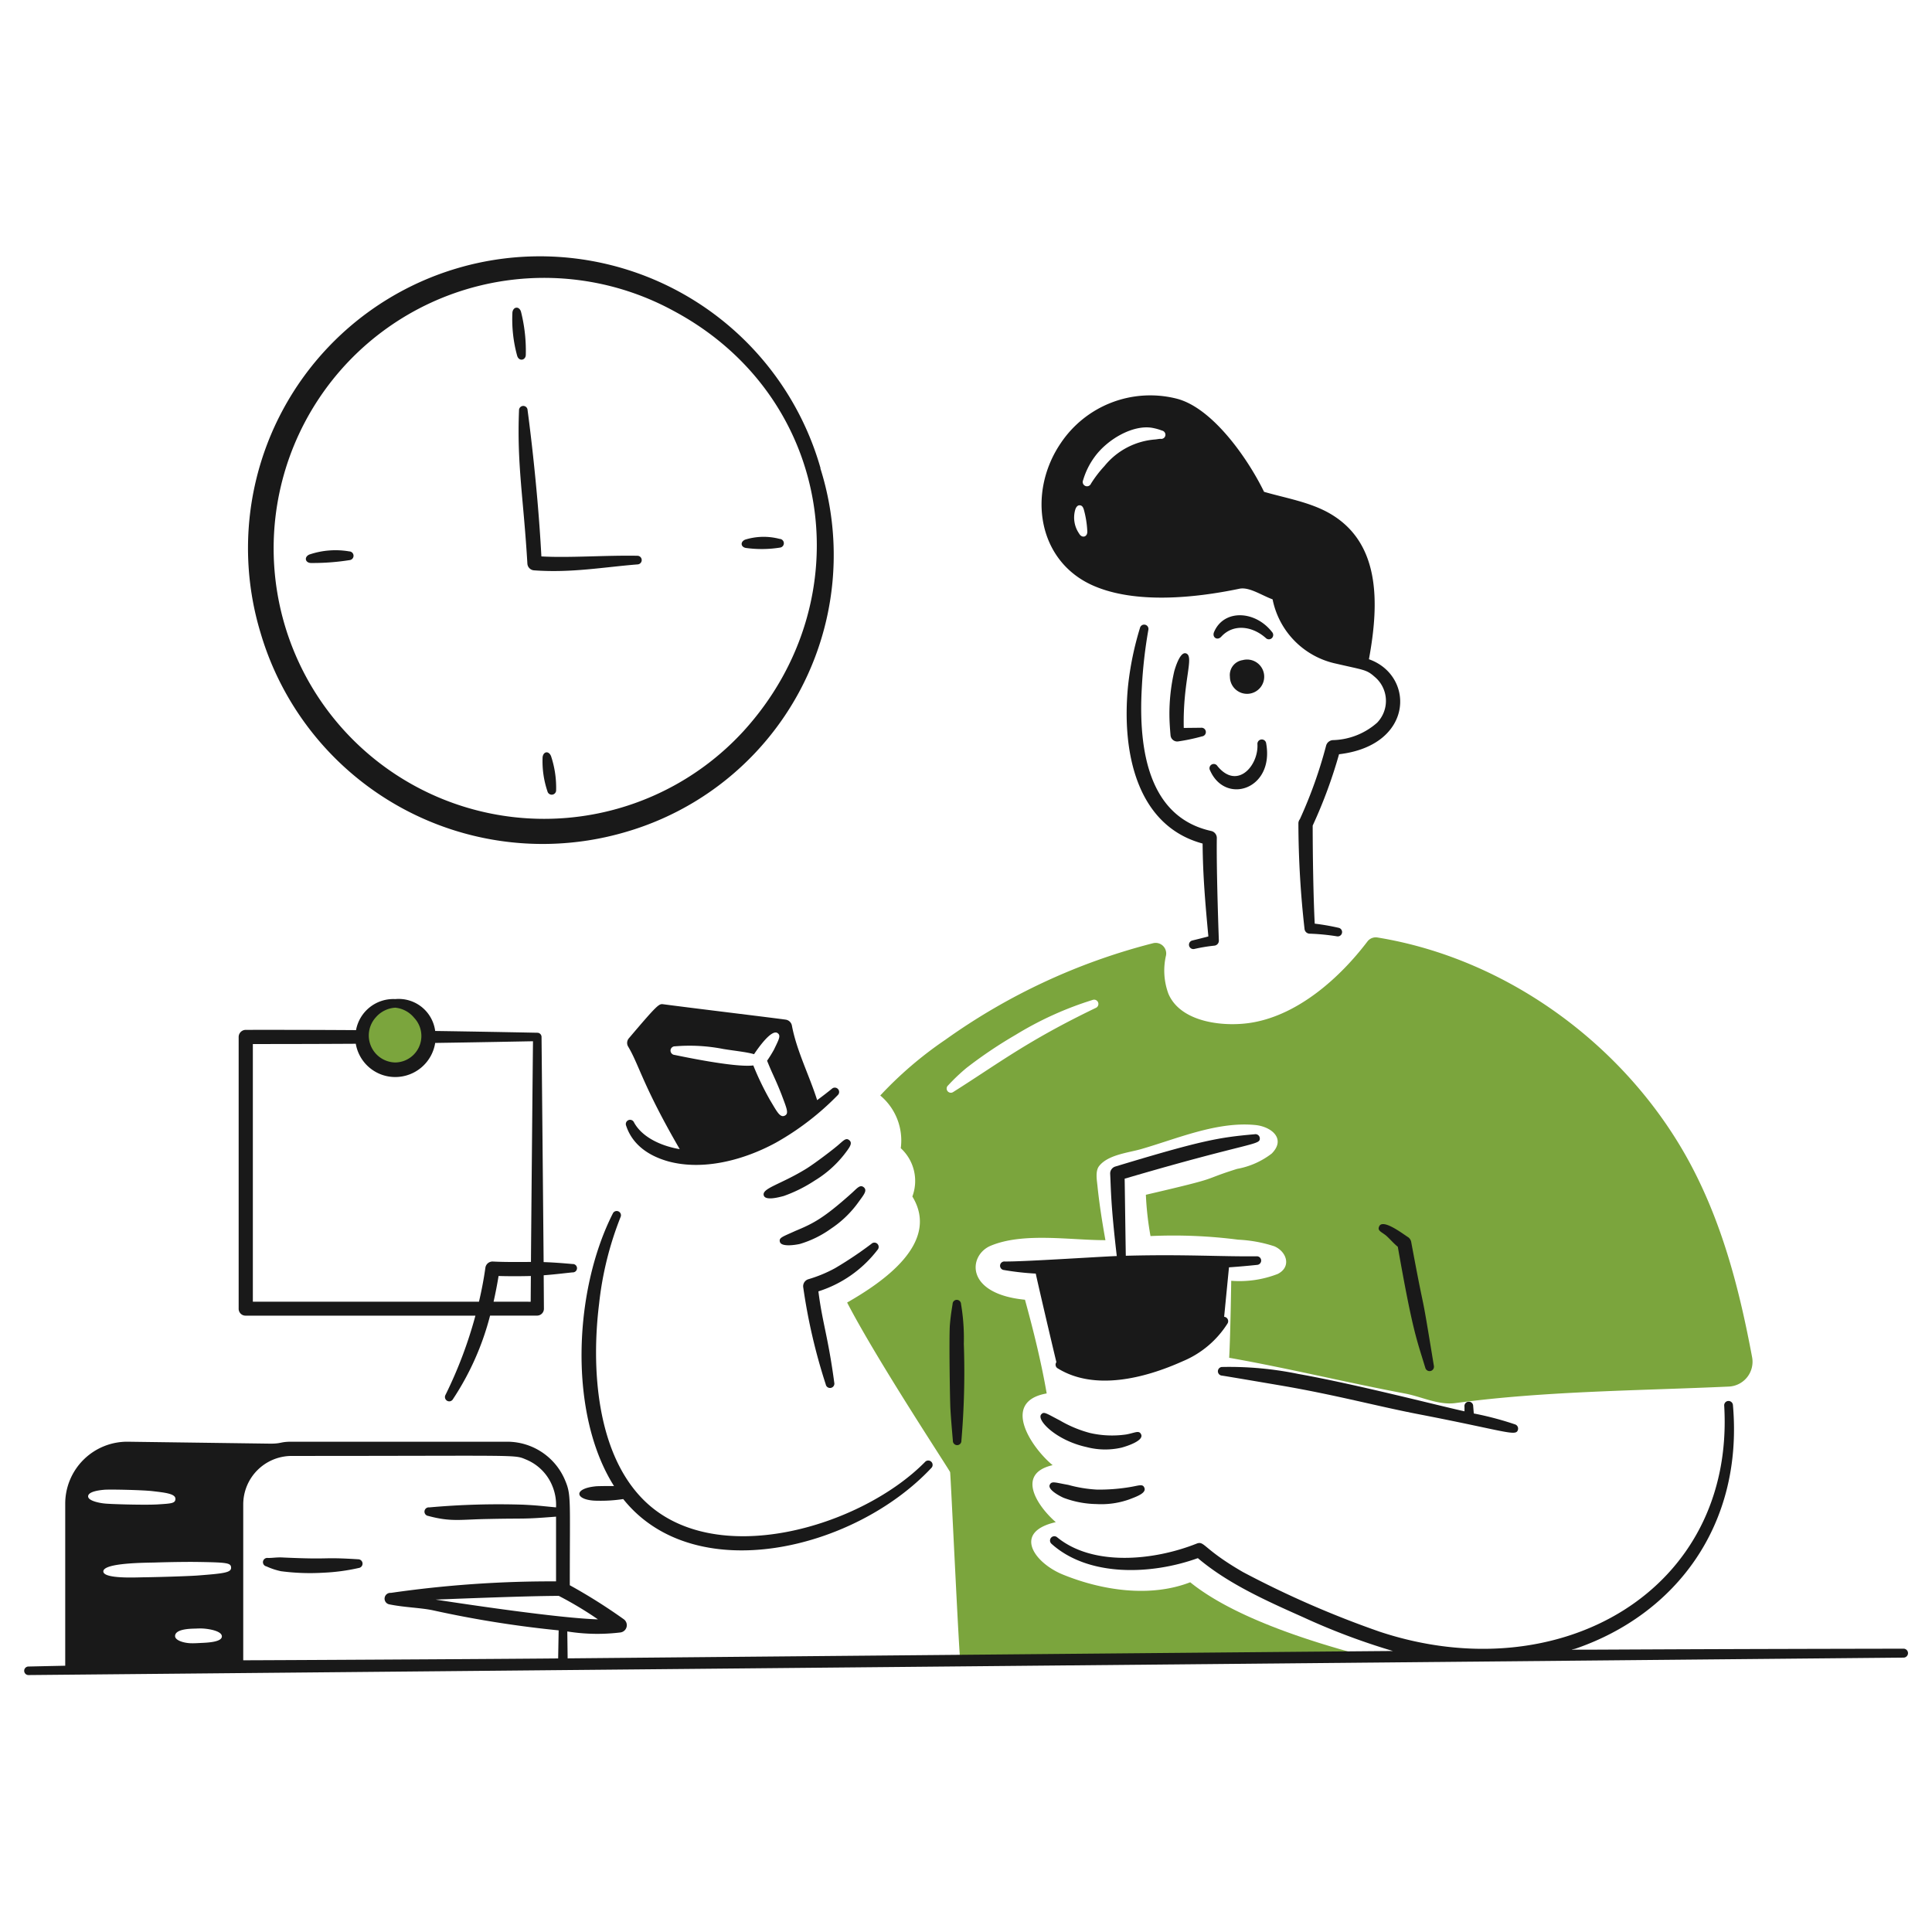 <svg viewBox="0 0 400 400" xmlns="http://www.w3.org/2000/svg" height="400" width="400" id="Office-Working-4--Streamline-Brooklyn.svg"><desc>Office Working 4 Streamline Illustration: https://streamlinehq.com</desc><path d="M248.988 174.648c-13.536 -3.648 -16.8 -18.726 -15.444 -32.578A64.462 64.462 0 0 1 236.022 130a0.89 0.89 0 0 1 1.73 0.422 98.31 98.31 0 0 0 -1.346 11.852c-0.768 13.158 1.49 26.936 14.368 29.774a1.48 1.48 0 0 1 1.154 1.442c-0.082 5.874 0.244 16.318 0.422 21.186a1.036 1.036 0 0 1 -0.96 1.114 33.776 33.776 0 0 0 -4.15 0.692 0.91 0.91 0 0 1 -1.056 -0.71 0.898 0.898 0 0 1 0.692 -1.056c3.832 -0.96 3.078 -0.772 3.304 -0.846 -0.616 -6.602 -1.14 -12.488 -1.192 -19.222Z" fill="#191919" stroke-width="1"></path><path d="m245.086 150.712 3.574 -0.038a0.898 0.898 0 1 1 0.2 1.786 39.926 39.926 0 0 1 -5.032 1.056 1.4 1.4 0 0 1 -1.48 -1.268c-0.116 -1.344 -0.212 -2.67 -0.23 -4a39.4 39.4 0 0 1 1 -9.278c0.292 -1.022 1.238 -4.032 2.4 -3.706 1.852 0.546 -0.66 5.616 -0.432 15.448Z" fill="#191919" stroke-width="1"></path><path d="M250.536 159.51c3.172 7.216 13.366 3.928 11.6 -5.668a0.908 0.908 0 0 0 -1.8 0.212c0.264 4.428 -4.162 9.586 -8.28 4.552a0.884 0.884 0 1 0 -1.52 0.904Z" fill="#191919" stroke-width="1"></path><path d="M252.854 131.812c2.504 -2.734 6.42 -2.2 9.2 0.268a0.896 0.896 0 1 0 1.306 -1.228c-3.53 -4.518 -10 -4.732 -12 0 -0.468 1.088 0.662 1.866 1.494 0.96Z" fill="#191919" stroke-width="1"></path><path d="M257.272 136.672a3.55 3.55 0 1 1 -2.632 3.438 3.11 3.11 0 0 1 2.632 -3.438Z" fill="#191919" stroke-width="1"></path><path d="M169.884 96.93A60.426 60.426 0 1 0 53.938 131a60.878 60.878 0 0 0 75.626 41.248 59.694 59.694 0 0 0 40.282 -75.298Zm-15.962 54.458A56 56 0 1 1 139.4 64.332c33.316 17.76 39.276 59.904 14.522 87.056Z" fill="#191919" stroke-width="1"></path><path d="M112.088 115.2c5.684 0.33 13.348 -0.26 19.882 -0.134a0.894 0.894 0 0 1 0.056 1.786c-7.112 0.566 -13.76 1.8 -21.474 1.23a1.486 1.486 0 0 1 -1.364 -1.4c-0.8 -13.582 -2.182 -20.422 -1.73 -31.714a0.884 0.884 0 0 1 1.768 -0.078c0.024 0.214 2.036 14.73 2.862 30.31Z" fill="#191919" stroke-width="1"></path><path d="M64.4 116.562a48.968 48.968 0 0 0 8.01 -0.6 0.904 0.904 0 0 0 -0.096 -1.8 16.854 16.854 0 0 0 -8.28 0.654c-1.12 0.512 -0.848 1.732 0.366 1.746Z" fill="#191919" stroke-width="1"></path><path d="M154.586 113.468a23.93 23.93 0 0 0 6.916 -0.096 0.904 0.904 0 0 0 -0.096 -1.8 12.938 12.938 0 0 0 -7.128 0.154c-1.114 0.474 -0.902 1.642 0.308 1.742Z" fill="#191919" stroke-width="1"></path><path d="M107.86 64.512c-0.382 -1.168 -1.6 -1.044 -1.768 0.154a28.416 28.416 0 0 0 0.98 8.988c0.376 1.26 1.784 0.944 1.788 -0.2a32.944 32.944 0 0 0 -1 -8.942Z" fill="#191919" stroke-width="1"></path><path d="M112.34 156.772a19.36 19.36 0 0 0 1 7.05 0.912 0.912 0 0 0 1.8 -0.25 20.618 20.618 0 0 0 -1.056 -7.03c-0.504 -1.194 -1.608 -0.942 -1.744 0.23Z" fill="#191919" stroke-width="1"></path><path d="M313.648 294.896a65.744 65.744 0 0 0 -8.514 -2.252l-0.126 -1.52a0.906 0.906 0 1 0 -1.8 0.134v0.94c-5.674 -1.25 -22.434 -5.6 -34.422 -7.74a71 71 0 0 0 -15.694 -1.442 0.896 0.896 0 0 0 -0.116 1.788c1.11 0.154 12.018 2.02 12.218 2.054 11.378 1.948 19.912 4.28 28.486 5.936 18.38 3.55 20.226 4.692 20.6 3.2a0.916 0.916 0 0 0 -0.632 -1.098Z" fill="#191919" stroke-width="1"></path><path d="M224.962 299.6a15.146 15.146 0 0 0 7.242 0.116c1.212 -0.326 4.668 -1.46 4.052 -2.748 -0.422 -0.92 -1.27 -0.308 -3.072 0.02a20.35 20.35 0 0 1 -7.53 -0.308 24.902 24.902 0 0 1 -6.186 -2.574c-2.958 -1.544 -3.33 -1.902 -3.88 -1.286 -1.08 1.136 3.044 5.398 9.374 6.78Z" fill="#191919" stroke-width="1"></path><path d="M220.28 310.132a20.114 20.114 0 0 0 6.724 1.268 17.318 17.318 0 0 0 6.78 -0.96c1.434 -0.55 3.612 -1.294 3.15 -2.4 -0.326 -0.872 -1.084 -0.476 -2.9 -0.172a38.642 38.642 0 0 1 -6.916 0.538 27.574 27.574 0 0 1 -5.954 -0.98c-2.722 -0.474 -3.424 -0.854 -3.822 -0.02 -0.494 1.03 2.192 2.416 2.938 2.726Z" fill="#191919" stroke-width="1"></path><path d="M169.442 267.364c0.8 6.432 2 9.312 3.284 18.902a0.9 0.9 0 1 1 -1.766 0.344 119.332 119.332 0 0 1 -4.668 -20.15 1.522 1.522 0 0 1 1.076 -1.612 27.886 27.886 0 0 0 5.494 -2.268 78.444 78.444 0 0 0 7.548 -5.052 0.88 0.88 0 0 1 1.248 0 0.904 0.904 0 0 1 0 1.268 24.874 24.874 0 0 1 -12.216 8.568Z" fill="#191919" stroke-width="1"></path><path d="M162.274 247.616a29.656 29.656 0 0 0 6.4 -3.188 22.758 22.758 0 0 0 6.108 -5.4c1.018 -1.34 1.826 -2.308 1.076 -2.938 -0.76 -0.686 -1.328 0.2 -2.728 1.324 -0.8 0.67 -4.108 3.226 -6.07 4.476 -5.37 3.334 -9.364 4.11 -8.932 5.6 0.314 1.13 3.002 0.434 4.146 0.126Z" fill="#191919" stroke-width="1"></path><path d="M165.6 257.548a21.426 21.426 0 0 0 6.454 -3.17 21.884 21.884 0 0 0 5.782 -5.628c1.018 -1.4 1.774 -2.28 1 -2.938 -0.81 -0.648 -1.384 0.236 -2.708 1.4 -5.66 5.048 -7.786 6.114 -11.43 7.626 -2.626 1.2 -3.418 1.384 -3.246 2.2 0.18 1.178 3.082 0.746 4.148 0.51Z" fill="#191919" stroke-width="1"></path><path d="M261.108 260.95a0.882 0.882 0 0 0 -0.942 -0.846c-7.386 0.082 -15.2 -0.436 -27.08 -0.112 -0.064 -3.34 -0.2 -13.978 -0.238 -15.956 26.814 -7.88 28.164 -6.844 27.968 -8.49a0.894 0.894 0 0 0 -1.038 -0.712c-7.386 0.646 -10.902 1.246 -28.87 6.686a1.502 1.502 0 0 0 -1.058 1.46c0.174 3.358 0.106 6.26 1.366 17.068 -4.136 0.168 -19.32 1.18 -23.2 1.132a0.886 0.886 0 0 0 -0.154 1.766 55.936 55.936 0 0 0 6.58 0.738c0.52 2.444 3.38 14.66 4.272 18.336a0.888 0.888 0 0 0 0.346 1.326c7.53 4.6 17.8 2.088 25.818 -1.518a20.064 20.064 0 0 0 9.258 -7.8 0.912 0.912 0 0 0 -0.69 -1.4l1 -10.24q2.908 -0.2 5.814 -0.508a0.892 0.892 0 0 0 0.848 -0.93Z" fill="#191919" stroke-width="1"></path><path d="M191.6 302.6c-13.224 13.538 -43.98 22.8 -58.644 7.646 -9.4 -9.678 -10.584 -26.91 -8.914 -40.358a68.362 68.362 0 0 1 4.438 -17.904 0.882 0.882 0 0 0 -1.6 -0.748c-8.228 16.238 -9.12 41.662 0.248 56.434 -0.388 -0.012 -2.742 0 -3.6 0.038 -5.118 0.444 -4.476 3 0.174 3a30.386 30.386 0 0 0 5.33 -0.344c14.784 18.506 47.916 10.588 63.86 -6.512a0.904 0.904 0 0 0 -1.292 -1.252Z" fill="#191919" stroke-width="1"></path><path d="M55.164 324.304a14.422 14.422 0 0 0 3.016 1 46.166 46.166 0 0 0 8.816 0.306 40.892 40.892 0 0 0 7.282 -0.978 0.904 0.904 0 0 0 -0.116 -1.8c-8.04 -0.496 -5.112 0.108 -15.522 -0.366 -1.284 -0.08 -2.04 0.096 -3.13 0.096a0.91 0.91 0 0 0 -1.056 0.712 0.89 0.89 0 0 0 0.71 1.03Z" fill="#191919" stroke-width="1"></path><path d="M172.232 225.418c-0.982 0.8 -2 1.582 -3.05 2.352 -1.662 -5.232 -4.252 -10.216 -5.23 -15.452a1.532 1.532 0 0 0 -1.268 -1.21c-2.536 -0.364 -19.44 -2.4 -25.356 -3.188 -0.894 -0.112 -1.11 -0.052 -7.146 7.068a1.466 1.466 0 0 0 -0.134 1.69c2.25 3.738 3 7.988 10.682 21.24 -3.6 -0.6 -7.73 -2.332 -9.472 -5.548a0.882 0.882 0 1 0 -1.614 0.712c1.05 3.2 3.732 5.974 8.742 7.376 7.152 1.932 15.51 -0.216 22.224 -3.862a56.566 56.566 0 0 0 12.832 -9.854 0.896 0.896 0 0 0 -1.21 -1.324Zm-9.758 5.568c-1 0.478 -1.646 -0.896 -3.034 -3.2a58.962 58.962 0 0 1 -3.476 -7.2c-3.904 0.502 -15.73 -2.07 -16.298 -2.172a0.916 0.916 0 0 1 -0.844 -0.942 0.904 0.904 0 0 1 0.94 -0.844 36.16 36.16 0 0 1 10 0.556c2.39 0.388 4.854 0.626 6.356 1.076 0.848 -1.266 3.648 -5.284 4.89 -4.354 0.724 0.518 0.226 1.334 -0.77 3.418a26.8 26.8 0 0 1 -1.42 2.286c1.234 3.088 1.612 3.494 3 7.032 1.078 2.884 1.56 3.912 0.656 4.344Z" fill="#191919" stroke-width="1"></path><path d="M81.83 207.738a6.868 6.868 0 1 1 -6.858 6.858 6.866 6.866 0 0 1 6.858 -6.858Z" fill="#7ba53d" stroke-width="1"></path><path d="M118.532 261.704c-0.266 -0.022 -3.4 -0.322 -5.98 -0.4 -0.05 -6.63 -0.432 -46.6 -0.432 -46.6a0.872 0.872 0 0 0 -0.884 -0.884s-9.6 -0.2 -21.136 -0.37a7.622 7.622 0 0 0 -8.27 -6.6 7.854 7.854 0 0 0 -8.118 6.428c-12.282 -0.082 -22.832 -0.054 -22.832 -0.054a1.47 1.47 0 0 0 -1.468 1.478v56.258a1.418 1.418 0 0 0 1.468 1.43h47.55a89.558 89.558 0 0 1 -6.2 16.418 0.902 0.902 0 0 0 0.326 1.2 0.876 0.876 0 0 0 1.21 -0.308 57.052 57.052 0 0 0 7.7 -17.32h9.764a1.418 1.418 0 0 0 1.382 -1.43s-0.018 -2.702 -0.046 -6.918c2.462 -0.188 4.2 -0.422 5.98 -0.6a0.866 0.866 0 1 0 -0.014 -1.728ZM77.834 210.6a5.766 5.766 0 0 1 4 -1.97 5.76 5.76 0 0 1 3.9 2.084 5.484 5.484 0 0 1 -3.9 9.26 5.588 5.588 0 0 1 -4 -9.374Zm-25.484 58.9v-53.344c3.308 0 11.776 0 21.312 -0.058a8.282 8.282 0 0 0 8.168 6.89 8.374 8.374 0 0 0 8.272 -7.06c9.448 -0.136 17.61 -0.304 20.25 -0.348 -0.038 2.786 -0.38 39.086 -0.424 45.694 -2.638 0 -5.278 0.05 -7.896 -0.088a1.498 1.498 0 0 0 -1.536 1.268c-0.33 2.354 -0.778 4.708 -1.33 7.046Zm49.84 0q0.6 -2.65 1.034 -5.318c2.222 0.06 4.456 0.062 6.686 0 -0.016 2.316 -0.028 4.16 -0.038 5.328Z" fill="#191919" stroke-width="1"></path><path d="M283.422 136.49c2.2 -11.938 2.316 -24.272 -8.246 -30.264 -4.098 -2.31 -9.09 -3.122 -13.466 -4.4 -3.36 -6.898 -10.67 -17.386 -18.076 -19.284a22.306 22.306 0 0 0 -24.088 9.314c-6.822 10.144 -4.774 24.238 6.686 29.344 8.66 3.858 20.986 2.654 30.368 0.692 2.034 -0.418 4.546 1.342 6.878 2.2a17.01 17.01 0 0 0 13.158 13.312c5.79 1.352 6.254 1.2 7.954 2.706a6.492 6.492 0 0 1 0.518 9.526 14.354 14.354 0 0 1 -9.182 3.6 1.55 1.55 0 0 0 -1.382 1.19 94.072 94.072 0 0 1 -5.418 15.176 1.4 1.4 0 0 0 -0.306 0.922 198.098 198.098 0 0 0 1.268 21.782 1.088 1.088 0 0 0 1.018 1 44.8 44.8 0 0 1 5.742 0.558 0.898 0.898 0 0 0 0.308 -1.768 47.8 47.8 0 0 0 -4.956 -0.864c-0.29 -5.6 -0.422 -14.6 -0.422 -20.304a99.838 99.838 0 0 0 5.456 -14.77c15.6 -1.828 15.706 -16.328 6.188 -19.668Zm-60 -26.02a5.822 5.822 0 0 1 -0.77 -5.052c0.176 -0.448 0.442 -0.834 0.924 -0.8s0.69 0.442 0.824 0.902a20.15 20.15 0 0 1 0.712 4.438c0.088 1.262 -1.13 1.538 -1.692 0.512Zm17.856 -20.306a0.866 0.866 0 0 1 -1.018 0.69c-0.384 0.02 -0.73 0.096 -1.096 0.134a14.948 14.948 0 0 0 -10.488 5.494 24.432 24.432 0 0 0 -2.8 3.65 0.89 0.89 0 1 1 -1.632 -0.71 15.522 15.522 0 0 1 2.286 -4.688c2.694 -3.812 8.154 -6.916 12.158 -6.128a10.828 10.828 0 0 1 1.884 0.538 0.886 0.886 0 0 1 0.704 1.02Z" fill="#191919" stroke-width="1"></path><path d="M362.756 281c-2.556 -13.658 -5.974 -27.086 -12.526 -39.532 -12.83 -24.358 -37.648 -42.912 -65.04 -47.37a2.168 2.168 0 0 0 -2.094 0.846c-5.724 7.53 -14.2 15.04 -23.646 16.73 -5.59 1.018 -14.926 0.2 -17.538 -5.916a13.814 13.814 0 0 1 -0.5 -7.952 2.186 2.186 0 0 0 -2.708 -2.516 128.546 128.546 0 0 0 -42.97 19.976 79.18 79.18 0 0 0 -13.486 11.546 12.124 12.124 0 0 1 4.246 10.91 9.2 9.2 0 0 1 2.4 10c5.878 9.642 -6.222 17.788 -13.504 21.956 6.244 12.062 21.092 34.498 21.322 35.114 0.106 0.236 1.898 39.304 2.134 39.186 11.2 -1.134 22.532 0.25 33.788 0.02 16.288 -0.328 33.096 -0.98 49.4 -1.018a0.128 0.128 0 0 0 0.04 -0.25c-11.218 -2.978 -26.816 -7.972 -35.652 -15.138 -8.336 3.228 -18.344 1.69 -26.452 -1.632 -5.876 -2.44 -10.352 -8.778 -1.382 -10.814 -3.918 -3.42 -8.24 -10.048 -0.654 -11.8 -4.378 -3.612 -10.832 -13.158 -1.228 -14.85 -1.114 -6.454 -2.748 -13.062 -4.496 -19.4 -12.58 -1.226 -11.704 -9.274 -7.088 -11.18 6.744 -2.824 16.5 -1.134 23.744 -1.152 -0.654 -3.67 -1.25 -7.376 -1.634 -11.104 -0.116 -1.248 -0.518 -3.188 0.346 -4.264 1.844 -2.324 6.012 -2.728 8.644 -3.476 7.472 -2.152 15.712 -5.764 23.646 -5 3.304 0.308 6.492 2.824 3.42 5.918a16.58 16.58 0 0 1 -7.166 3.168c-8.138 2.564 -2.286 1.498 -18.882 5.36a64 64 0 0 0 0.96 8.548 104.4 104.4 0 0 1 18.152 0.75 28.164 28.164 0 0 1 7.472 1.362c2.576 1.096 3.612 4.246 0.73 5.726a21.82 21.82 0 0 1 -9.642 1.42s-0.154 10.95 -0.422 15.944c12.2 2.152 24.222 5.11 36.4 7.4 3.458 0.652 6.896 2.44 10.412 1.978 18.748 -2.516 37.764 -2.554 56.648 -3.42a5.14 5.14 0 0 0 4.806 -6.074Zm-135.906 -72.314c-14.102 6.79 -20.104 11.472 -29.466 17.384a0.868 0.868 0 0 1 -1.096 -1.344 40.094 40.094 0 0 1 3.824 -3.632 92.372 92.372 0 0 1 10.16 -6.838 70.446 70.446 0 0 1 15.926 -7.222 0.888 0.888 0 1 1 0.652 1.652Z" fill="#7ba53d" stroke-width="1"></path><path d="M394.096 341.342c-76.78 0.13 -69.09 0.4 -67.912 0 20.686 -7.098 34.78 -25.498 32.6 -50.442a0.922 0.922 0 0 0 -0.98 -0.844 0.898 0.898 0 0 0 -0.826 0.96c2.252 38.346 -34.164 59.128 -71.324 46.812a202.292 202.292 0 0 1 -28.314 -12.352c-8.3 -4.8 -7.932 -6.502 -9.566 -5.896 -8.898 3.546 -21.496 4.772 -28.908 -1.306a0.892 0.892 0 0 0 -1.154 1.362c7.636 6.874 20.626 6.45 30.292 2.96 6.22 5.28 14.23 8.854 21.688 12.178a138.37 138.37 0 0 0 18.696 7.046c-13.818 0.102 -156.892 1.4 -170.864 1.526l-0.072 -5.572a39.23 39.23 0 0 0 11.052 0.2 1.518 1.518 0 0 0 0.614 -2.746 114.558 114.558 0 0 0 -11.148 -7.022c0 -17.884 0.312 -18.662 -0.96 -21.694a12.984 12.984 0 0 0 -11.948 -8.02H60.36c-2.388 0 -1.988 0.4 -4.376 0.4l-29.562 -0.4a12.836 12.836 0 0 0 -12.918 12.756v33.622c-4.932 0.104 -7.62 0.166 -7.62 0.166a0.884 0.884 0 1 0 0.018 1.768l388.214 -3.612a0.914 0.914 0 0 0 -0.02 -1.85ZM123.8 335.272c-8.072 -0.244 -27.014 -3.084 -33.616 -4.092 0.214 0 18.51 -0.768 25.51 -0.768a75.432 75.432 0 0 1 8.106 4.86ZM18.244 309.8c0.02 -1.01 2.348 -1.272 3.362 -1.364 1.19 -0.092 7.444 0.034 9.816 0.27 2.864 0.332 4.964 0.56 4.898 1.67 -0.052 0.878 -0.84 0.916 -3.688 1.096 -2.59 0.162 -10.116 -0.054 -11.084 -0.2 -0.336 -0.022 -3.324 -0.424 -3.304 -1.472Zm27.69 29.052c-0.09 1.17 -3.226 1.252 -4.4 1.306 -0.672 0.038 -1.326 0.074 -2 0.058 -1.452 -0.036 -3.304 -0.582 -3.286 -1.5 0.032 -1.506 3.326 -1.508 4.266 -1.536 0.46 -0.018 0.902 -0.038 1.364 -0.018 1.356 0.062 4.146 0.516 4.056 1.692Zm-5.118 -12.652c-2.424 0.16 -8.436 0.334 -11.334 0.366 -1.432 0.024 -8.026 0.336 -8.088 -1.2 -0.07 -1.836 8.926 -1.812 10.7 -1.864 3.866 -0.124 7.246 -0.142 8.894 -0.116 6.034 0.098 6.82 0.188 6.858 1.172 0.042 1.042 -1.536 1.22 -7.03 1.642Zm74.744 17.16c-14.328 0.138 -61.536 0.384 -65.2 0.384l0 -32.29a10.04 10.04 0 0 1 10 -10.018c48.112 0 45.986 -0.314 48.542 0.74a9.946 9.946 0 0 1 5.436 5.436 10.278 10.278 0 0 1 0.786 4.474c-3.448 -0.326 -3.768 -0.4 -6.702 -0.554a160.8 160.8 0 0 0 -19.534 0.558 0.89 0.89 0 0 0 -0.23 1.766c4.762 1.284 6.638 0.726 12.388 0.634 8.222 -0.178 6.8 0.092 14.078 -0.484v13.4a232.4 232.4 0 0 0 -34.2 2.384 1.2 1.2 0 0 0 -0.384 2.362c3.156 0.652 6.434 0.7 9.016 1.228a223.522 223.522 0 0 0 26.108 4.17Z" fill="#191919" stroke-width="1"></path><path d="M289.4 258.134c-0.896 -0.718 -1.766 -1.768 -2.498 -2.382 -0.942 -0.726 -1.738 -0.968 -1.382 -1.786 0.686 -1.832 5.128 1.648 6.032 2.19a1.57 1.57 0 0 1 0.614 0.94c3.366 18.106 1.6 6.768 4.706 25.702a0.91 0.91 0 0 1 -1.768 0.422c-1.828 -6.02 -2.626 -7.62 -5.704 -25.086Z" fill="#191919" stroke-width="1"></path><path d="M197.224 269.98c-0.166 1.108 -0.4 2.294 -0.576 4.534 -0.164 3.2 0.02 14.784 0.114 16.98 0.144 2.528 0.306 4.26 0.52 6.78a0.884 0.884 0 1 0 1.766 0 167.378 167.378 0 0 0 0.5 -20.072 42.152 42.152 0 0 0 -0.576 -8.2 0.892 0.892 0 0 0 -0.884 -0.884 0.874 0.874 0 0 0 -0.864 0.862Z" fill="#191919" stroke-width="1"></path></svg>